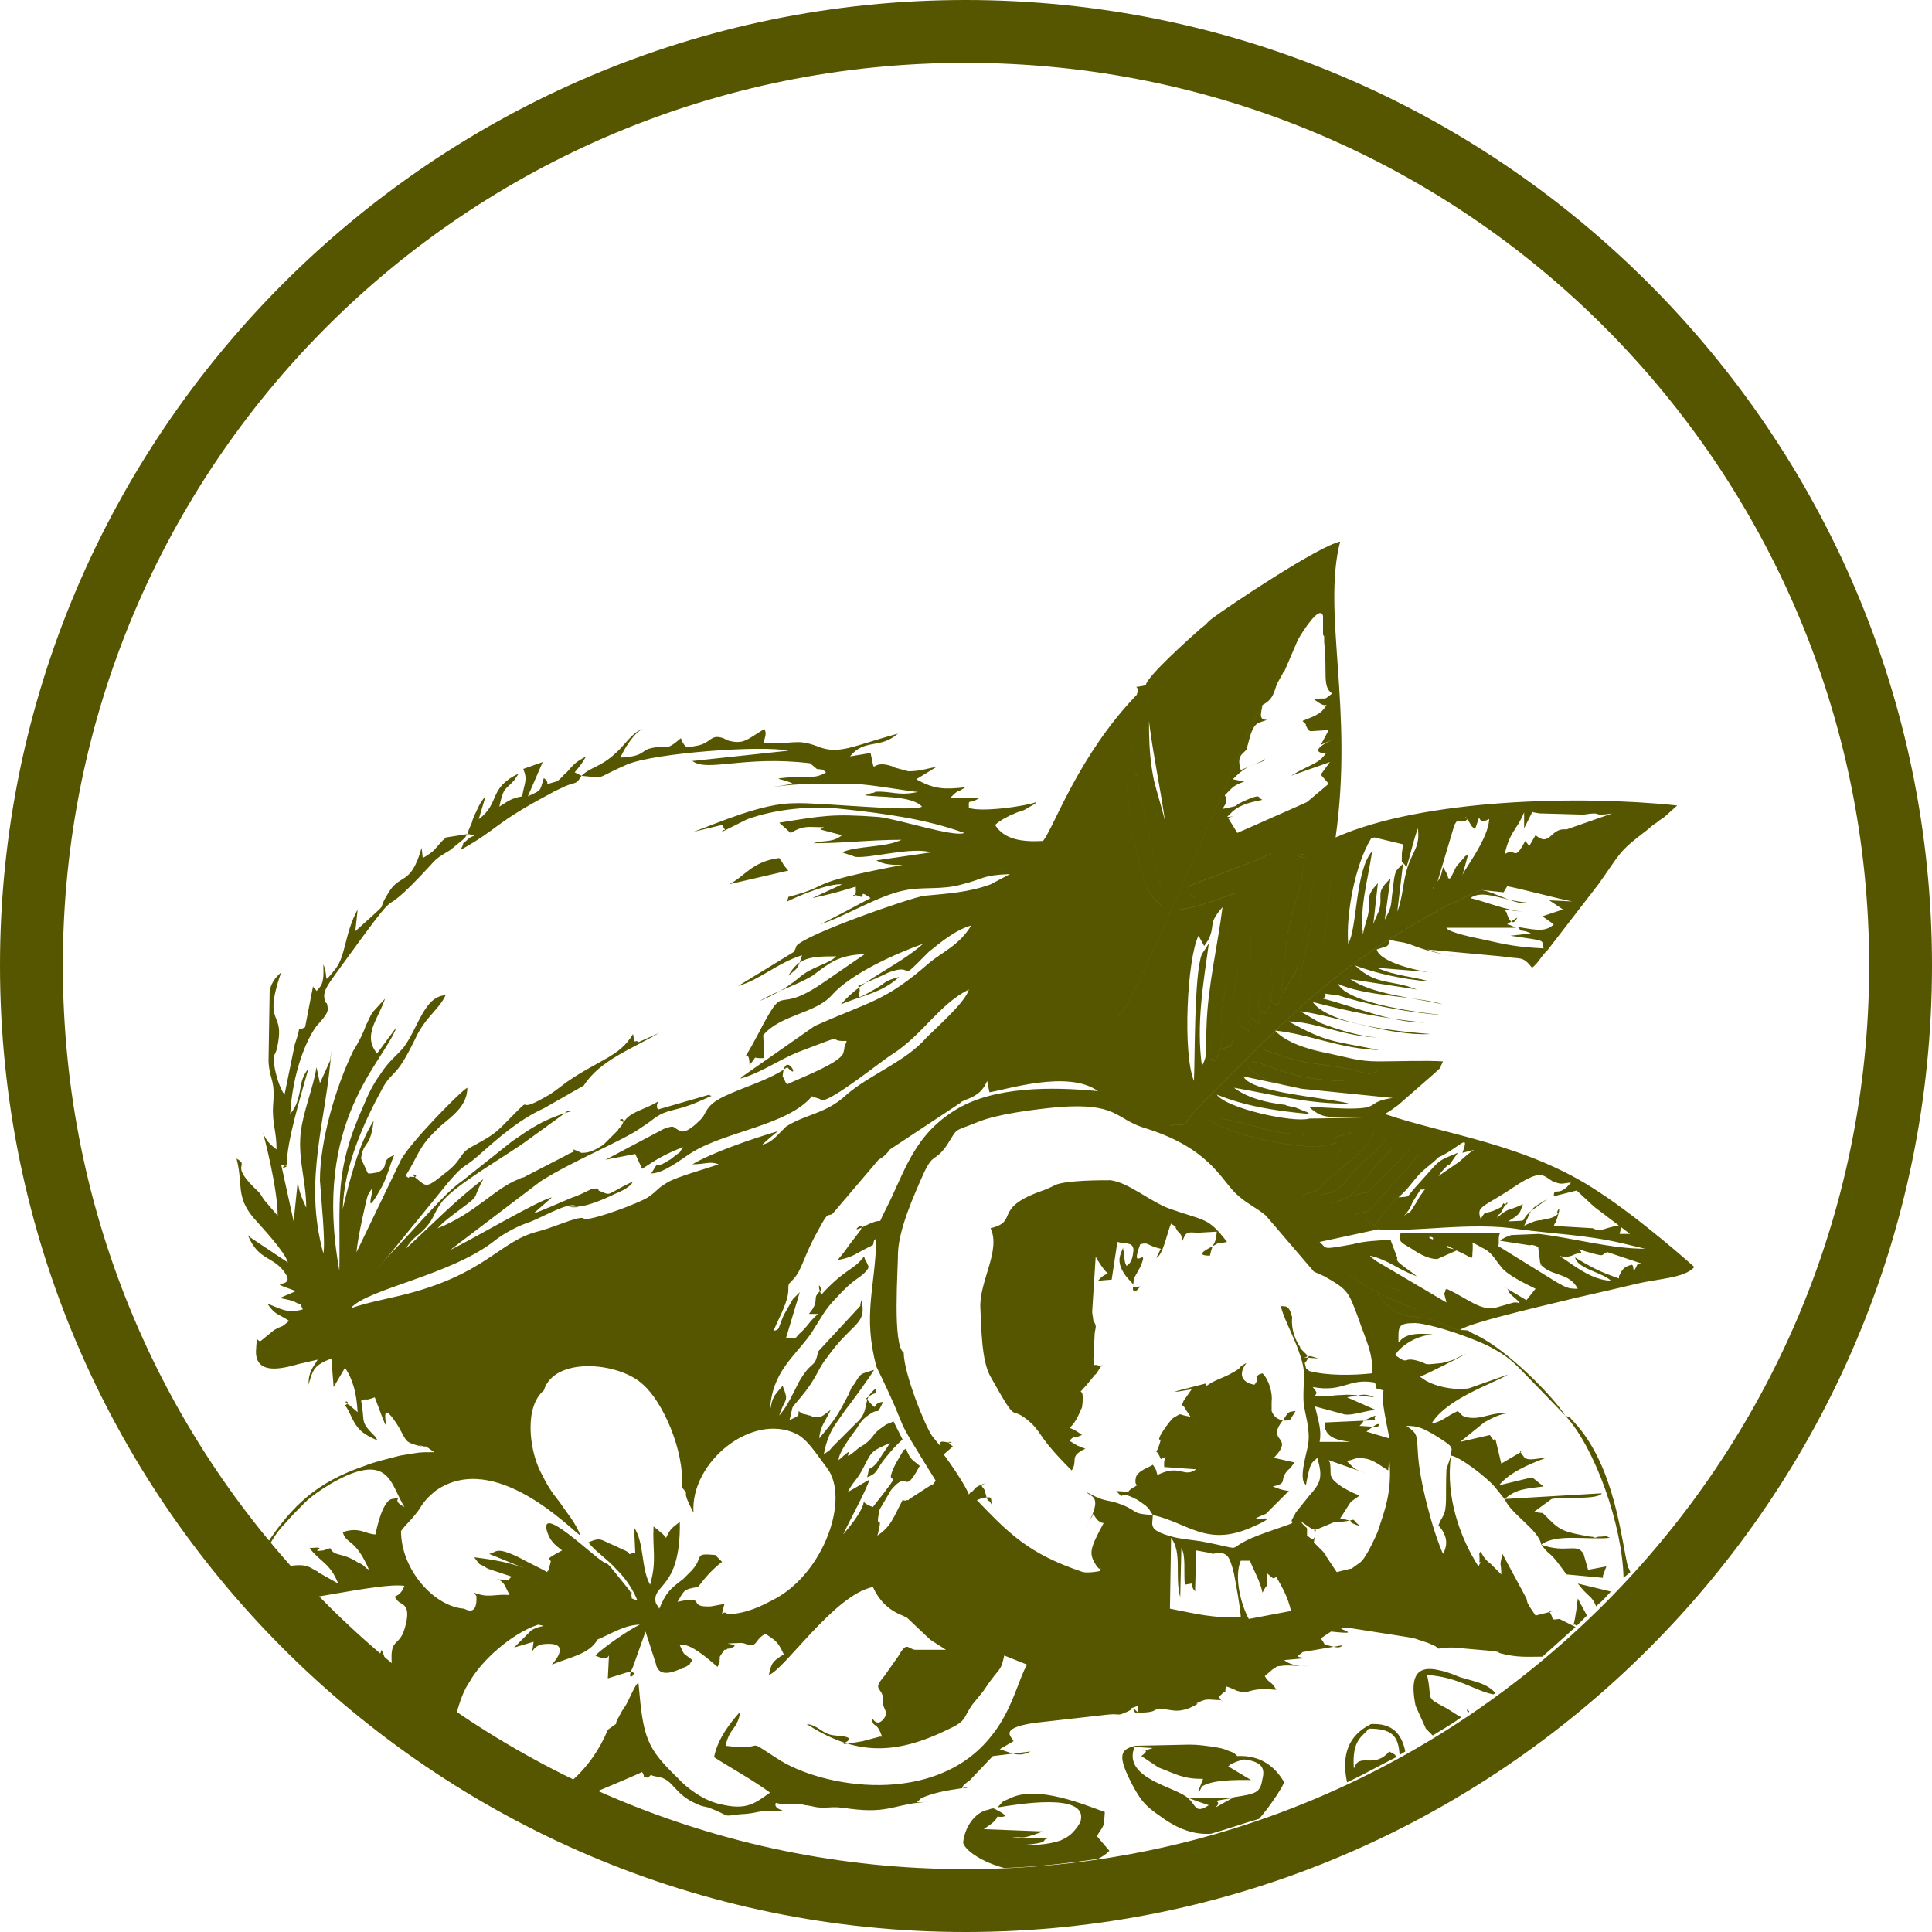 <?xml version="1.0" encoding="UTF-8"?>
<!DOCTYPE svg PUBLIC "-//W3C//DTD SVG 1.1//EN" "http://www.w3.org/Graphics/SVG/1.1/DTD/svg11.dtd">
<!-- Creator: CorelDRAW X7 -->
<svg xmlns="http://www.w3.org/2000/svg" xml:space="preserve" width="46.373mm" height="46.373mm" version="1.1" style="shape-rendering:geometricPrecision; text-rendering:geometricPrecision; image-rendering:optimizeQuality; fill-rule:evenodd; clip-rule:evenodd"
viewBox="0 0 1691 1691"
 xmlns:xlink="http://www.w3.org/1999/xlink">
 <defs>
  <style type="text/css">
   <![CDATA[
    .fil0 {fill:#565600;fill-rule:nonzero}
   ]]>
  </style>
 </defs>
 <g id="Layer_x0020_1">
  <g id="_3120038471024">
   <path class="fil0" d="M845 0c234,0 445,95 598,248 153,153 248,364 248,597 0,234 -95,445 -248,598 -153,153 -364,248 -598,248 -233,0 -444,-95 -597,-248 -153,-153 -248,-364 -248,-598 0,-233 95,-444 248,-597 153,-153 364,-248 597,-248zm559 286c-143,-143 -340,-231 -559,-231 -218,0 -416,88 -559,231 -143,143 -231,341 -231,559 0,219 88,416 231,559 143,143 341,232 559,232 219,0 416,-89 559,-232 143,-143 232,-340 232,-559 0,-218 -89,-416 -232,-559z"/>
   <path class="fil0" d="M233 1352l2 2c4,-8 9,-15 14,-20 6,-7 12,-13 18,-19 9,-9 34,-25 50,-28 25,-5 27,16 37,32 -14,-7 2,-9 -11,-7 -9,2 -14,30 -14,29 0,0 0,2 0,2 -9,0 -14,-7 -29,-2 3,11 11,5 23,33 0,0 -1,-1 -2,-1 -1,-1 -2,-2 -2,-2 -1,-1 -4,-3 -5,-3 -15,-10 -21,-5 -25,-13l-6 2c-15,2 8,-4 -12,-2 9,12 18,13 25,31l-16 -9c-1,0 -2,-2 -3,-2 -6,-3 -8,-7 -26,-4 0,0 0,1 0,2l0 0c8,8 16,17 24,25 30,-5 65,-12 79,-10 -5,13 -12,6 -6,13 3,4 13,2 6,25 -5,16 -13,7 -11,31 -10,-7 -3,0 -9,-13 -1,3 -2,5 -2,7 21,18 44,35 67,51 3,-12 7,-23 12,-30 10,-18 36,-42 60,-50 18,-12 42,-11 66,-9l-48 9c25,4 17,8 36,6 -10,0 -1,-1 -2,7 12,-5 24,-13 37,-13 -9,4 -32,20 -39,27 9,4 10,3 12,0l-1 20 16 -5c16,-4 -3,13 6,-5l11 -31 9 28c2,11 12,9 21,5 1,0 2,0 3,-1 0,0 1,-1 2,-1 8,-5 0,2 6,-6 -10,-8 -6,-3 -11,-13 -15,-3 5,7 -7,-3 -18,-15 -13,-12 -15,-23 17,-4 32,4 53,4 23,-1 33,-5 44,12 9,6 11,7 16,18 -10,6 -11,8 -13,18 14,-5 57,-70 91,-77 5,11 13,20 26,25l4 2c3,5 0,2 6,6 13,10 64,25 79,27l20 8c-7,11 -13,40 -31,62 -49,63 -149,46 -188,20 -31,-20 -6,-6 -45,-11 4,-17 10,-13 13,-30 -9,10 -20,24 -23,40 14,9 34,20 49,31 -13,9 -20,16 -44,10 -14,-3 -29,-14 -37,-23 -27,-26 -30,-35 -34,-81 0,-8 -9,14 -11,17 -3,5 -3,4 -6,10 -7,12 3,2 -10,12 -7,17 -18,33 -32,45 7,3 14,7 20,10 14,-6 29,-12 42,-18 4,6 -2,3 5,5 6,-5 -1,-2 8,-1 15,2 14,15 35,24 4,2 6,2 10,3 21,8 11,8 27,6 19,-1 11,-3 32,-3 15,0 -3,0 0,-7 9,2 12,1 20,1 6,0 0,0 6,1 7,1 -10,-2 6,1 12,3 15,-1 32,2 37,5 40,-5 72,-6 -20,1 -10,0 -9,-3 11,-5 23,-7 37,-9 13,-3 -12,6 6,-7l20 -21 33 -4c-10,5 -15,2 -27,-2l12 -7c0,-3 -15,-11 18,-16l62 -7c15,-2 9,2 20,-3 10,-5 -5,0 9,-5l0 4c0,9 -9,-8 0,2 17,0 13,-3 18,-3 9,-1 14,4 27,-1 15,-7 1,-2 8,-5 8,-4 9,-2 20,-2 3,4 -1,-1 -1,-1 -4,-8 -6,4 0,-3 8,-8 3,2 5,-8 4,1 10,4 10,4 1,0 3,1 4,1 1,0 1,0 2,0 6,0 7,-4 28,-2 -4,-8 -6,-5 -10,-12l7 -6c6,-3 0,-2 8,-3 6,-1 19,1 27,0 -9,1 -19,0 -25,-5l22 -2c-17,0 -7,-3 -6,-5l35 -6c-1,1 -2,3 -9,1 -11,-3 -3,2 -10,-7l9 -6c36,4 -8,-5 17,-3l51 8c1,0 2,1 2,1 1,0 2,0 3,0l12 4c9,4 5,2 9,5 4,-1 8,-1 13,-1l34 3c12,2 2,0 7,2 15,4 24,3 37,3 10,-9 20,-18 29,-26l-14 -7c-2,0 -5,1 -6,0 -3,-11 -7,-4 5,-8l-20 5 -6 -9c0,-1 -1,-2 -1,-2l-1 -4 -21 -39c-3,13 -1,6 -1,18l-9 -9c-1,-1 -5,-3 -9,-11 -2,2 -1,1 -1,7 -1,7 4,-4 -1,6 -16,-25 -29,-61 -24,-97 8,1 31,19 38,27l8 10c0,-1 0,1 1,1 10,-9 19,-9 34,-11l-10 -8 -29 7c9,-11 25,-18 41,-24 -5,0 -12,2 -16,1 -5,-2 0,2 -4,-3 -7,-10 -2,-1 0,-4 -1,0 -2,1 -2,1l-17 10 -5 -21c-3,-2 1,5 -5,-4l-26 6 21 -17c7,-4 13,-7 20,-8 -12,-1 -20,4 -29,4 -2,0 -7,0 -10,-2l-4 -4c-11,5 -13,9 -23,11 13,-22 54,-35 67,-43l-34 12c-9,2 -31,0 -43,-10 7,-3 33,-16 40,-20 -10,4 -8,5 -21,8 -1,0 -9,1 -11,1 -4,0 -2,0 -7,-2 -18,-6 -9,4 -23,-6 6,-9 19,-17 33,-18 -26,-3 -28,6 -30,7 0,-14 -1,-17 15,-17 16,1 56,15 69,23 15,8 21,16 33,28l29 30c26,28 50,96 51,142 2,-2 4,-3 6,-5 -1,-2 -1,-3 -2,-4 -6,-23 -11,-88 -47,-127 -6,-6 -1,-3 -8,-6 -10,-16 -50,-57 -77,-70 -13,-6 -3,-4 -15,-5 -8,-1 -11,-3 -19,-7 -18,-8 -32,1 -48,-18 -1,0 -2,-1 -2,-3 -1,-2 -2,-2 -3,-3 14,2 25,5 34,13 -11,-3 -48,-20 -59,-31 13,-7 34,8 45,15 -20,-8 -10,0 -15,-17 12,3 22,9 31,13l20 10c0,0 1,1 1,1l3 3c-3,8 1,4 0,0l-61 -36c-8,-6 -2,-1 -6,-5 17,4 24,12 41,18 -2,-2 -7,-5 -12,-9 -7,-5 -5,-6 -5,-7l-6 -16c-12,1 -22,1 -33,4 -28,5 -22,4 -29,-2l51 -11c0,-9 -1,-9 5,-18 2,-4 3,-5 6,-7 8,-5 -3,-1 7,-3 9,-8 11,-12 18,-20 7,-7 10,-8 17,-15l-5 4c-16,15 -40,39 -51,56 -9,-8 -9,-1 -6,-15 0,0 32,-46 45,-47l-36 40c-11,13 -5,7 -20,12 3,-17 3,-16 23,-38 6,-6 18,-21 26,-22 -1,5 -28,31 -31,34 -13,11 -1,4 -18,9 5,-25 32,-43 32,-41 1,-1 -13,14 -20,23 -17,22 -17,20 -32,25 3,-20 0,-11 11,-23l25 -28c8,-8 3,-8 11,-7 -2,8 -16,19 -23,25 -5,5 -7,8 -12,14 -9,9 -10,9 -22,12 5,-21 10,-22 23,-34 7,-8 16,-19 24,-22 -2,10 -19,24 -26,30 -31,24 -14,19 -37,26 6,-27 23,-28 30,-37 10,-15 -4,13 0,-4l2 -6c5,-6 7,-5 12,-6 -2,-1 3,-3 -7,0 -25,6 10,5 -20,10 -18,3 -82,-9 -100,-24 3,-2 -3,-3 11,-2l72 15c0,-1 1,0 2,1 -28,0 -48,-10 -73,-14 8,-8 -13,-13 21,-7 18,4 14,6 40,8 11,1 12,4 16,-1 -14,4 -73,-9 -81,-21 25,10 49,14 81,17 -1,-1 -2,-2 -3,-2l-10 -4c0,0 -7,-1 -8,-2 -17,-2 -33,-6 -45,-15 35,6 63,14 101,14 -12,-4 -64,-8 -84,-17 -8,-4 -7,-5 -9,-7l52 11c-11,-1 -19,-4 -28,-7 -4,-2 -7,-2 -12,-6 -9,-6 -6,-3 -10,-13 14,3 27,9 42,12 14,4 28,4 44,7 -47,-1 -57,-12 -80,-17 13,-14 -3,-1 10,-7 7,-2 11,1 19,4 13,4 67,10 82,10 -7,7 -14,2 -25,0 -37,-8 -31,-1 -78,-18 9,-10 -13,-10 18,-7l41 11c-16,-3 -37,-9 -47,-20 30,3 57,16 91,17 -39,-8 -45,-6 -79,-25 23,0 50,14 80,14 -15,0 -38,-7 -53,-13l-17 -10c34,5 79,22 114,20 -26,-2 -89,-8 -103,-28 35,9 60,14 98,18 -30,0 -61,-14 -89,-21 8,-6 -9,-5 13,-3 3,1 42,14 98,18 -22,-2 -89,-10 -98,-28 23,11 70,11 92,18 -28,-6 -62,-9 -81,-22l58 9c-22,-9 -35,-3 -54,-21 19,7 41,12 65,14 -9,-3 -20,-4 -31,-7 -5,-1 -10,-3 -15,-5l49 4c-8,0 -46,-8 -49,-20l9 -3c8,-7 -10,-7 15,-3 9,2 17,8 46,12 -9,-1 -17,-3 -26,-6l65 6c18,3 18,-1 27,10 7,-6 6,-8 14,-16l-4 -1c-22,-1 -32,-3 -54,-8 -5,-1 -30,-6 -31,-10l61 0c0,0 -6,-3 -8,-3l9 -6c0,0 -4,11 -9,-3 0,-2 -2,-3 -3,-4l17 2c-17,-2 -30,-8 -46,-12 11,-8 27,2 50,4 -9,3 -28,-9 -40,-11 -8,2 -12,5 -20,9 -8,3 -12,5 -20,10 -90,49 -130,93 -198,161 -32,30 -12,24 -35,26 6,-25 41,-56 60,-75l33 -30c8,-8 8,-9 18,-16 7,-5 11,-6 11,-13l3 -47 -12 54 -2 -20 1 -11c0,7 1,15 -1,22l-12 20c0,-53 3,-61 15,-103 0,-1 1,-2 1,-3 4,-17 4,-10 -3,-14 17,14 -2,-15 4,7 3,10 -8,36 -12,56 -5,26 -4,50 -8,63 0,1 -1,4 -2,5 -3,-3 -8,-1 -8,-17 0,0 3,-15 3,-16 0,6 1,18 0,23 -2,17 -7,17 -7,17 0,-1 -1,-2 -2,-2 0,-1 -1,-2 -1,-3 -9,-20 3,13 -2,-6 -3,-10 -1,-26 2,-34l-1 54c-12,-10 -3,1 -9,-12 -6,-11 -4,-61 2,-69l-2 88c-10,-8 -10,-6 -13,-31 -1,-15 -2,-18 3,-25 0,15 -4,22 -4,36 1,43 -1,29 -10,36l1 -66c6,10 0,20 -1,36 0,16 3,26 -6,40 -6,-8 -1,9 -6,-13l1 -30c3,-26 7,-93 23,-104 -17,5 -27,11 -48,14 5,-11 -7,-9 13,-13 -2,1 5,7 -4,0l-2 -4c0,-1 0,-2 -1,-3 15,-10 66,-32 74,-29 -1,0 -7,3 -11,5l-63 24c9,-25 12,-13 20,-24l14 -16c0,0 1,-1 1,-2 1,-3 14,-7 19,-9l51 -23 -61 27 -8 -13c0,-1 10,-2 -1,-1l5 -5c7,-6 16,-8 26,-10 -5,-2 0,-6 -16,1 -13,6 0,3 -19,7 3,-5 5,-7 2,-12 8,-8 7,-8 17,-12l-10 -2c10,-10 13,-11 27,-16 0,-1 0,-1 0,-1l1 -1c0,0 -1,0 0,1l-21 9c-4,-13 2,-14 5,-18l3 -11c4,-14 8,-12 15,-15 -8,0 -5,-6 -4,-13 -1,1 -6,11 -9,17 -22,50 -104,244 -116,255 -9,-12 3,-26 12,-49 23,-54 30,-50 22,-70l-18 -85c2,4 20,95 20,107 -15,-11 -16,-29 -24,-58 -2,-8 -2,-9 -3,-20 -4,-33 -6,-56 -6,-95 12,10 6,1 10,17 0,0 0,13 1,15 0,5 2,19 2,29 -6,-6 -2,-4 -4,-17 -2,-19 -4,-33 3,-55 -51,53 -72,115 -82,128 -18,1 -34,-1 -42,-14 4,-4 12,-8 17,-10 4,-2 7,-2 10,-4l7 -4c1,-1 2,-1 2,-2 -11,4 -49,9 -59,5 0,-9 -1,-2 10,-9l-26 0c8,-8 4,-3 13,-9 -18,2 -27,2 -43,-7l18 -11c-10,2 -15,4 -25,4l-11 -3c-1,0 -1,-1 -2,-1 -22,-8 -15,11 -20,-12l-18 3c13,-16 26,-6 42,-20 -40,11 -52,19 -71,11 -19,-7 -21,-1 -46,-3 -1,-3 3,-7 0,-12 -15,9 -18,14 -32,10l-4 -2c-12,-4 -10,5 -25,7 -9,2 -8,0 -11,-4l-1 -3c-15,13 -11,5 -27,9 -8,2 -5,7 -26,8 4,-9 13,-23 20,-25 -9,2 -16,14 -24,21 -14,13 -22,12 -30,20 23,2 10,3 40,-10 24,-10 118,-17 141,-12l-84 9c13,10 45,-5 103,2l6 5c8,1 4,0 8,3 -10,6 -15,3 -28,4 -25,2 -9,1 -1,6l-19 3c26,-4 47,-3 71,-3 15,0 57,8 58,7 -18,4 -24,-1 -38,0 -1,1 -2,1 -3,1l-6 2c12,2 41,0 50,10 -9,5 -90,-4 -112,-3 -28,0 -66,17 -88,25l25 -6c5,8 1,2 0,6l22 -11c25,-9 56,-12 83,-9 38,4 74,9 107,21 -9,4 -57,-12 -75,-14 -41,-3 -49,-1 -87,5l10 9c12,-7 15,-5 29,-5 -1,1 -2,1 -3,2l19 5c-9,7 -16,4 -25,7 28,0 49,-3 77,-3 -14,7 -39,5 -52,11 1,0 2,1 3,1l9 3c15,1 49,-9 66,-4l-48 7c7,4 15,4 23,4 -90,17 -58,17 -100,28l-1 4c10,-5 36,-16 48,-15l-26 12c19,-4 28,-7 38,-10 0,1 0,2 0,2 1,11 -7,3 2,6 9,4 -2,-7 11,2 -13,7 -32,17 -44,23 22,-7 52,-26 75,-30 15,-3 32,0 49,-5 20,-5 17,-8 42,-9l-17 9c-19,7 -37,8 -58,10 -10,1 -105,34 -112,44l-1 3c-1,1 -1,2 -1,2l-49 30c20,-6 34,-20 56,-27 -4,13 -4,11 -12,18 9,-16 19,-17 42,-17 -7,7 -22,9 -33,19 -11,9 -22,15 -34,20 15,-9 31,-13 46,-22 15,-11 22,-18 46,-19l-35 24c-47,33 -32,-5 -59,47 -18,34 -7,6 -7,26 9,-10 0,-5 13,-6l-1 -20c15,-18 46,-19 60,-35 17,-19 55,-36 80,-45 -24,21 -52,30 -72,53 19,-8 36,-10 51,-24 -14,4 -10,4 -20,10 -26,15 -10,4 -16,-2 9,-4 19,-8 27,-12 22,-8 10,7 25,-8l10 -10c10,-8 23,-19 37,-23 -10,17 -25,23 -37,33 -39,34 -51,33 -100,55l-63 44c0,-1 -1,1 -2,2 18,-5 33,-16 50,-23 50,-19 22,-9 43,-10 0,1 -2,5 -2,6 0,0 0,1 0,1l-1 4c-4,9 -39,22 -49,27 0,0 -1,-1 -1,-1l-3 -6c2,-25 17,6 4,-8 -15,11 -37,17 -54,25 -15,7 -16,12 -20,19l-2 2c-3,3 -12,12 -17,10 -8,-3 -4,-6 -15,-2l-51 27 26 -5 6 13c12,-8 22,-14 36,-19 -6,8 1,1 -9,9 -5,4 0,0 -6,4 -12,7 -5,-3 -13,10 11,0 27,-13 35,-18 30,-19 85,-24 106,-50 36,6 -22,-6 7,3 0,1 0,1 1,1 9,1 53,-35 63,-41 26,-17 40,-43 66,-56 -3,11 -27,32 -37,42 -18,21 -49,32 -70,50 -18,17 -36,17 -53,28l-8 8c-1,1 -1,1 -2,2 -5,4 -5,4 -11,6 3,-3 10,-9 14,-12 -24,7 -58,19 -75,29 12,0 15,-3 23,0 -11,4 -37,11 -45,16 -10,6 -7,6 -17,13 -8,5 -45,19 -55,19l-2 -1c-6,-1 -27,9 -40,12 -34,9 -45,38 -120,56 -17,4 -28,6 -43,11 14,-17 89,-29 127,-60 8,-6 19,-12 31,-16 10,-4 31,-16 38,-14 12,3 -17,1 2,1 9,0 25,-7 33,-11 5,-2 14,-6 16,-11 -25,12 -18,13 -30,8 -1,-1 2,-3 -7,-1 -2,1 -12,6 -16,7 -12,5 -25,11 -34,14l16 -14c-11,2 -70,37 -89,46l79 -60c28,-18 73,-36 88,-47 13,-8 13,-12 30,-16 13,-3 23,-8 32,-12 -1,0 -2,0 -2,-1l-45 13c-1,-1 -1,-2 -1,-2 0,0 0,-1 0,-2l1 -3c-11,7 -25,9 -30,18 -9,-2 4,-6 -2,3 -3,4 -3,3 -3,4l-13 13c-8,5 -12,7 -19,7 -2,-1 -7,-3 -7,-3 0,0 0,-2 0,2 -7,3 -6,3 -10,5l-31 16c-5,3 -1,0 -7,3 -21,8 -38,30 -71,43 6,-7 18,-15 27,-22 9,-7 4,-5 13,-21 -25,19 -45,40 -68,61 7,-11 11,-11 18,-19 7,-8 7,-13 13,-21 10,-15 60,-43 77,-56l29 -21c7,-5 3,-4 10,-4 -26,7 -38,16 -54,27l-44 35c-14,9 -44,45 -60,61 -5,5 -12,14 -17,20l66 -81c15,-17 11,-10 25,-22 18,-16 36,-32 58,-42l35 -20c14,-22 42,-32 66,-46l-18 8c-4,-3 -3,4 -5,-7 -12,20 -29,22 -58,42 -4,3 -9,7 -15,11l-9 5c-19,10 -7,-3 -20,10 -18,18 -16,18 -38,30 -12,6 -9,11 -21,21 -21,17 -19,15 -29,7 -8,-7 7,0 -4,-1 -4,-1 0,3 -5,-1 11,-17 11,-25 27,-40 8,-9 27,-18 27,-37 -5,2 -50,48 -58,63l-39 81c1,-13 9,-48 10,-50 12,-22 -9,31 12,-7 5,-9 7,-19 11,-28 -13,5 -3,9 -14,15l-6 1c0,0 -2,0 -3,0l-6 -13c2,-16 8,-8 11,-33 -13,20 -21,52 -27,77 1,-37 18,-75 35,-106 9,-16 11,-7 28,-42 9,-20 21,-26 27,-39 -19,1 -24,29 -37,46 -7,8 -13,12 -20,23 -6,8 -11,18 -15,28 -26,58 -20,82 -21,144 -24,-132 39,-182 50,-213l-17 23c-13,-16 1,-30 7,-48l-11 12c-3,5 -3,6 -6,12 -2,6 -6,14 -11,22 -15,31 -29,78 -29,113 1,16 5,54 3,64 -18,-65 3,-117 7,-178l-1 9 -9 20 -3 -14c-3,19 -12,39 -14,59 -2,23 5,41 5,64 -4,-9 -8,-17 -7,-27l-4 39 -11 -50c11,-5 -10,0 2,1 9,0 -7,5 3,-1 0,-20 12,-59 19,-84 -9,12 -5,17 -11,32 -3,6 -3,5 -5,8 2,-36 14,-65 23,-77 10,-11 11,-13 9,-20 -1,0 -1,-1 -1,-1 -4,-8 2,-15 9,-25 71,-98 26,-33 83,-95 6,-7 9,-8 17,-13l11 -9c0,0 1,-1 2,-2l2 -3 -19 3c-1,1 -1,2 -2,2 -8,8 -6,9 -18,16l-1 -9c-10,35 -19,21 -30,41 -11,18 6,1 -28,32l2 -19c-12,22 -10,42 -21,54 -10,12 -4,6 -9,-6 0,8 1,16 -4,21 -7,8 2,4 -4,0 0,0 -1,-1 -1,-2l-7 36c-9,5 -2,-5 -9,15l-9 44c-4,-5 -8,-18 -9,-26 -1,-10 0,-7 2,-13 9,-37 -13,-18 4,-68 -3,3 -8,7 -10,16l-1 62c1,17 6,15 4,38 -1,17 3,22 3,39 -5,-4 -9,-7 -12,-15 1,3 13,49 13,73l-12 -14c-5,-8 -3,-5 -9,-11 -21,-21 -3,-18 -15,-25 6,23 -1,33 15,52 7,8 27,29 30,39l-33 -22c0,-1 -1,-1 -2,-2 9,23 23,18 33,34 9,14 -22,4 9,15l-14 6c4,1 11,2 14,4 8,4 2,-2 6,6 -14,4 -20,-1 -31,-5 7,10 8,8 19,15 -8,7 -4,3 -13,8l-11 9c-4,4 -4,-9 -5,10 0,25 34,11 41,10l13 -3c-4,7 -8,10 -8,22 4,-14 5,-17 20,-23l2 25 10 -17c7,11 10,22 11,39 -1,-1 -7,-6 -7,-6 -9,-5 3,-4 -4,0 3,4 3,5 6,11 5,10 9,14 23,20 -1,-1 -2,-2 -2,-3 -15,-15 -9,-12 -13,-32 6,-3 1,1 12,-3 22,59 -4,-14 21,26 7,13 6,13 16,16 12,3 -7,-3 6,1 1,0 2,0 2,0l7 5c-14,0 -12,0 -30,3 -11,3 -21,5 -31,9 -41,14 -63,34 -86,69zm646 283c28,-1 55,-4 82,-8 4,-2 7,-4 10,-7l-11 -13c7,-11 6,-7 7,-21 -17,-6 -59,-24 -83,-12 -9,4 -5,2 -11,8 19,-3 78,-13 73,11 0,2 -2,4 -3,6 -4,5 -6,8 -15,12 -12,4 -24,4 -39,4 5,0 24,-1 25,-4 1,-2 2,-1 3,-2l-34 0c15,-3 6,3 30,-6l-52 -2c4,-3 10,-6 12,-11 0,0 15,2 -1,-6 -2,-1 -2,-2 -7,0 -12,2 -21,16 -22,29 2,7 17,17 36,22zm181 -30c14,-4 28,-9 42,-13 8,-9 19,-25 22,-32 -8,-14 -21,-24 -41,-23 -3,-2 0,-2 -9,-5 -4,-2 -7,-2 -11,-3 -8,-1 -14,-2 -22,-2l-47 1c-14,3 -16,9 -3,34 8,15 12,19 25,28 15,11 29,16 44,15zm119 -45c15,-7 29,-15 43,-22 -1,-3 -1,-2 -6,-5 -14,16 -26,0 -31,15 -2,-26 8,-28 13,-35 20,0 26,6 27,23l5 -3c-3,-15 -11,-25 -30,-24 -20,10 -26,27 -21,51zm75 -41c8,-5 17,-10 25,-16 -6,-3 -9,-6 -17,-10 -15,-8 -8,-6 -13,-27 28,2 42,14 58,17l2 -1c-8,-9 -18,-10 -31,-14 -5,-2 -12,-5 -18,-6 -24,-6 -25,11 -21,31l9 20c2,2 4,4 6,6zm31 -20l1 -1c-3,-4 -2,0 -1,1zm95 -76c3,-3 6,-6 9,-9 -1,-2 -4,-7 -8,-15 -4,35 -6,19 -1,24zm17 -17l2 -2c4,-3 7,-7 11,-11l0 0 -29 -7c10,13 12,10 16,20zm-921 -189c9,-30 66,-25 87,-5 17,15 36,57 34,90 7,8 0,1 6,14l4 8c-3,-44 51,-88 90,-69 10,5 17,17 27,30 20,27 -3,91 -45,114 -13,7 -25,13 -42,14 -5,-6 -7,8 -3,-9 -2,0 -11,2 -12,2 -22,1 -2,-10 -29,-4 6,-10 5,-11 18,-13 6,-8 12,-15 21,-22l-6 -6c-21,-2 -8,2 -23,16 0,0 -5,5 -5,5 -12,9 -15,12 -21,26l-3 -5c-4,-17 22,-11 21,-71 -6,5 -8,5 -12,14 -2,-2 -1,-2 -5,-5 -4,-4 -4,-3 -6,-5 -1,21 3,30 -3,51 -8,-14 -5,-37 -14,-50l1 22c-10,2 -1,2 -9,-2 -3,-1 -6,-3 -11,-5 -10,-4 -10,-7 -21,-2 6,8 16,14 24,23 8,8 14,16 19,28l-5 -2c-2,8 0,3 -3,7 -14,-18 -35,-30 -59,-33 8,5 21,13 28,18 -22,12 -23,1 -49,-8l5 4c0,0 1,1 2,1l11 6c-13,11 8,-11 -3,5l-2 3c-6,6 -7,7 -21,3 -8,10 -2,-12 2,5 3,9 -10,12 -17,12 -13,0 -34,-7 -41,-14 -26,-2 -55,-34 -55,-68 7,-9 7,-7 16,-19 4,-7 8,-11 14,-16 52,-37 120,35 127,39 -4,-11 -12,-20 -18,-29 -8,-10 -11,-15 -17,-27 -10,-20 -14,-57 3,-71zm794 57l-4 12c-1,24 1,34 -3,41 -3,6 1,-3 -4,8 7,8 9,16 4,25 -9,-20 -21,-65 -22,-89 -1,-15 0,-16 -10,-23 10,0 14,2 23,7 21,13 16,11 16,19zm-120 -161l9 4c21,12 21,13 30,37 6,18 13,30 12,48 -18,2 -40,2 -55,-2 11,10 40,5 58,5l0 10 7 2c5,27 5,30 5,60 2,22 -1,37 -8,57 -2,8 -7,17 -10,23 -7,12 -6,9 -15,16 -10,8 -12,14 -22,21 -8,5 -17,11 -26,15 -10,4 -20,7 -32,7 -48,1 -46,11 -100,-17 -21,-11 -40,-8 -55,-23 -48,-16 -65,-34 -93,-63l5 -2c9,-1 7,-1 8,6 -4,-8 -2,3 -6,-12 -1,-4 -6,-4 1,-7 -3,1 -6,2 -9,4 -1,1 -3,4 -4,4 0,-1 -1,1 -2,2 -3,-8 -16,-27 -22,-35l8 -7c-11,-8 8,-1 -7,-4 -10,-2 2,11 -11,-5 -6,-8 -25,-55 -25,-73 -10,-7 -5,-72 -5,-88 1,-21 14,-50 22,-68 9,-20 10,-10 21,-26 10,-16 5,-11 27,-20 17,-7 49,-11 70,-13 52,-4 50,10 75,18 56,17 67,44 80,57 9,9 19,13 27,20l42 49zm-921 60c32,-11 44,-20 60,-38 -1,21 -8,23 -20,32 13,-7 11,-4 16,-15 0,0 1,2 1,2 5,10 4,9 -15,18 -12,6 -22,9 -32,14 -3,-4 1,-4 -8,-4l-2 -9zm538 23c35,72 8,29 52,100 -4,5 1,1 -6,5l-17 11c0,0 -1,1 -1,1 -1,0 -1,0 -2,0 0,1 -2,0 -3,0 -8,15 -10,23 -22,31 6,-23 -3,-1 2,-23l10 -17c16,-19 10,7 25,-21 -7,-6 -8,-5 -12,-15 -1,0 -1,1 -2,1l-7 12c-14,28 14,-5 -20,38 -18,-6 5,-12 -26,24 6,-13 20,-38 23,-48l-19 11c5,-10 8,-10 14,-22 7,-14 7,-14 23,-21l-12 18c-11,11 -4,-4 -8,12 10,-4 7,-6 16,-17 5,-6 9,-11 15,-16l-8 -16c-3,2 -6,2 -8,4 -12,8 -7,8 -17,16l-5 3c-22,19 3,-8 -18,11 0,-7 11,-21 16,-28 3,-5 5,-8 11,-12 10,-7 5,3 12,-11 -12,1 -2,11 -15,-3 12,-9 8,0 9,-9 -14,10 -4,19 -18,31l-20 20c-5,6 -3,3 -8,7 4,-21 11,-27 19,-39 4,-5 21,-28 25,-35 -12,4 -11,2 -17,12l-3 4c0,1 -2,4 -2,5 -10,19 -11,21 -26,39 1,-11 5,-14 10,-25 -8,6 -8,7 -15,6 0,0 -1,0 -1,0 -1,-1 -2,-1 -2,-1 -1,0 -3,-1 -4,-1 -2,-1 -1,1 -6,-3 0,5 0,4 -8,8 4,-15 0,-8 9,-19 16,-19 15,-25 24,-36 22,-31 35,-28 30,-50 -1,3 -1,4 -1,5l-37 40c-3,16 -5,6 -17,27 -5,10 -10,21 -17,29 5,-16 9,-11 3,-26 -8,9 -9,10 -11,22 1,-34 22,-48 36,-68 9,-14 12,-21 22,-31 18,-20 21,-16 28,-26 -1,-4 2,2 -1,-4 0,-1 -2,-3 -2,-4 0,-1 -1,-2 -1,-2 -9,12 -16,10 -37,33 0,0 -1,-1 -1,-2l-1 -3c-1,-7 2,1 2,1 -10,8 0,8 -11,21l8 0c-8,7 -9,11 -17,18 -4,5 -3,3 -5,3 -1,0 -1,0 -6,0l12 -40c-3,3 -3,3 -6,6l-8 14c-6,14 -3,12 -9,14 3,-8 9,-18 12,-29 2,-8 0,-10 2,-13 6,-10 -7,8 3,-3 8,-8 9,-20 22,-43 10,-19 8,-11 13,-15l40 -47c4,-2 8,-6 10,-9l62 -41c0,-1 2,-1 3,-2 9,-3 16,-7 20,-17l2 10c14,-2 69,-20 95,-1 -41,-4 -91,-4 -124,16 -38,23 -45,55 -62,88 -9,17 2,4 -18,14 -17,9 2,-7 -4,4l-10 13c-4,6 -6,8 -10,13 9,-2 12,-3 19,-7 16,-9 11,-4 13,-10 0,-1 1,-1 2,-2 -1,44 -12,66 0,112zm291 -374c6,-14 -1,-13 12,-28 -4,33 -13,69 -14,105 -1,18 2,23 -4,34 -5,-36 1,-71 6,-107 -1,1 -2,3 -2,3l-4 6c-7,17 -6,93 -7,111 -10,-24 -6,-107 4,-127l5 9 4 -6zm173 -63c4,-12 5,-20 10,-34 2,16 -4,19 -9,34 -4,12 -4,26 -9,39l5 -42c-7,7 -7,5 -9,23 -2,14 0,13 -7,26l5 -36c-14,13 -6,14 -10,28l-4 9c0,1 -1,2 -1,3l4 -36c-12,13 -6,14 -8,24 -1,8 -4,13 -5,21 -3,-25 4,-46 8,-73 -15,17 -13,68 -21,81 -2,-26 6,-69 20,-92 4,-5 -3,1 3,-1l25 6 -1 8c0,12 -1,4 4,12zm49 7l5 -18c-1,1 -3,1 -3,2l-7 8c-2,3 -3,7 -6,11 -9,-3 5,7 -6,-10 -3,12 -1,6 -5,13 0,1 -2,3 -2,4 -2,5 -2,-3 0,3l17 -57c4,-7 3,-2 7,-3 0,0 1,0 2,0 1,-1 4,-3 4,-3 -3,3 -5,-5 -1,2l3 5c1,1 2,2 3,3 7,-20 0,-4 10,-8 13,-6 2,-6 2,-6 4,17 -21,48 -23,54zm64 -35l-7 12c2,-3 5,2 -2,-7 -10,19 -8,6 -17,11 -12,7 -2,5 -2,5 5,-25 11,-24 18,-41 0,3 0,12 0,14l7 -14c1,0 1,-1 1,0l6 1c0,0 1,0 2,0l36 1c19,-3 5,2 25,-1l-40 14c-14,-2 -14,16 -27,5zm-349 -123c-7,22 -5,36 -3,55 2,13 -2,11 4,17 0,-10 -2,-24 -2,-29 -1,-2 -1,-15 -1,-15 -4,-16 2,-7 -10,-17 0,39 2,62 6,95 1,11 1,12 3,20 8,29 9,47 24,58 0,-12 -18,-103 -20,-107l18 85c8,20 1,16 -22,70 -9,23 -21,37 -12,49 12,-11 94,-205 116,-255 3,-6 8,-16 9,-17 10,-5 10,-12 13,-19l5 -9c0,0 0,-1 1,-1l12 -28c4,-7 19,-31 22,-21l0 16c0,1 1,2 1,2 0,3 0,4 0,5 3,27 -2,39 7,45 -9,7 -3,3 -16,5 3,2 12,10 13,1 -5,12 -11,13 -23,18l3 3c0,0 0,1 0,1l2 4c0,0 2,1 2,1l16 -1 -7 13 11 -5c-34,16 10,13 -5,10 -7,12 -14,11 -32,22l34 -12 -8 11 7 8 -19 16 -51 23c-5,2 -18,6 -19,9 0,1 -1,2 -1,2l-14 16c-8,11 -11,-1 -20,24l63 -24c4,-2 10,-5 11,-5 -8,-3 -59,19 -74,29 1,1 1,2 1,3l2 4c9,7 2,1 4,0 -20,4 -8,2 -13,13 21,-3 31,-9 48,-14 -16,11 -20,78 -23,104l-1 30c5,22 0,5 6,13 9,-14 6,-24 6,-40 1,-16 7,-26 1,-36l-1 66c9,-7 11,7 10,-36 0,-14 4,-21 4,-36 -5,7 -4,10 -3,25 3,25 3,23 13,31l2 -88c-6,8 -8,58 -2,69 6,13 -3,2 9,12l1 -54c-3,8 -5,24 -2,34 5,19 -7,-14 2,6 0,1 1,2 1,3 1,0 2,1 2,2 0,0 5,0 7,-17 1,-5 0,-17 0,-23 0,1 -3,16 -3,16 0,16 5,14 8,17 1,-1 2,-4 2,-5 4,-13 3,-37 8,-63 4,-20 15,-46 12,-56 -6,-22 13,7 -4,-7 7,4 7,-3 3,14 0,1 -1,2 -1,3 -12,42 -15,50 -15,103l12 -20c2,-7 1,-15 1,-22l-1 11c8,-11 10,-50 17,-74 3,-9 8,-14 9,-20l-13 55c4,3 6,0 9,-5 -3,16 -2,14 3,22l5 -47c-1,3 -2,8 -4,12l17 -42 -12 53c16,-14 8,-27 24,-57l-18 54c-9,10 -3,-18 -10,30 -1,5 -2,10 -3,15 -1,8 -2,5 1,9l-1 -30c-14,16 -5,22 -13,38 0,7 -4,8 -11,13 -10,7 -10,8 -18,16l-33 30c-19,19 -54,50 -60,75 23,-2 3,4 35,-26 68,-68 108,-112 198,-161 8,-5 12,-7 20,-10 8,-4 12,-7 20,-9l19 2c4,-7 4,-5 1,-6 0,0 0,0 -1,0 16,3 41,10 60,14l-20 -1 12 8 -18 6 10 7c-8,8 -19,4 -34,2 2,1 3,0 4,2 1,3 2,0 10,4l-18 2c33,5 27,3 29,11l4 1 44 -57c20,-28 17,-28 42,-47 4,-3 4,-4 9,-7 2,-2 6,-4 8,-6l10 -9c-84,-9 -223,-6 -299,28 16,-113 -12,-197 4,-259 -19,4 -97,56 -113,68 -6,5 -1,2 -9,8 -9,8 -45,40 -48,49 2,53 17,101 20,152 4,-14 -8,-48 -13,-68 -6,-29 -4,-54 -4,-84 -20,5 -7,-2 -11,9zm365 439l20 -5 14 13c0,0 1,1 1,1l33 25c13,4 1,2 6,-1l-21 0c5,6 4,-1 7,-8 -19,3 -18,7 -26,3l-34 -2c0,0 1,-3 1,-2l2 -5c5,-16 -3,-2 1,-4 -4,5 -13,5 -15,6 -1,0 -2,0 -2,0l-4 1c0,0 -8,3 -9,4 8,-18 5,-14 21,-24l-15 11c-12,10 1,8 -20,9 12,-7 10,-8 13,-15 -15,7 -11,2 -23,12 1,-1 2,-4 2,-3 1,0 3,-4 4,-6 5,-10 4,1 0,-4 -7,10 11,-4 -5,5 -12,6 -10,0 -15,9 -4,-12 1,-9 32,-30 19,-12 22,-9 28,-5l3 2c8,3 7,2 16,1 -11,14 -15,3 -15,12zm-220 -94l79 8c-21,3 -13,8 -29,9 -13,1 -30,-1 -44,-1 14,13 21,7 50,9 -4,0 -36,1 -50,1 -4,5 -5,2 -16,1 -26,-2 -22,-4 -40,-8 -34,-6 -13,-1 -21,7 25,4 45,14 73,14 -1,-1 -2,-2 -2,-1l-72 -15c-14,-1 -8,0 -11,2 18,15 82,27 100,24 30,-5 -5,-4 20,-10 10,-3 5,-1 7,0 -5,1 -7,0 -12,6l-2 6c-4,17 10,-11 0,4 -7,9 -24,10 -30,37 23,-7 6,-2 37,-26 7,-6 24,-20 26,-30 -8,3 -17,14 -24,22 -13,12 -18,13 -23,34 12,-3 13,-3 22,-12 5,-6 7,-9 12,-14 7,-6 21,-17 23,-25 -8,-1 -3,-1 -11,7l-25 28c-11,12 -8,3 -11,23 15,-5 15,-3 32,-25 7,-9 21,-24 20,-23 0,-2 -27,16 -32,41 17,-5 5,2 18,-9 3,-3 30,-29 31,-34 -8,1 -20,16 -26,22 -20,22 -20,21 -23,38 15,-5 9,1 20,-12l36 -40c-13,1 -45,47 -45,47 -3,14 -3,7 6,15 11,-17 35,-41 51,-56l5 -4c18,-8 28,-23 21,-4l16 -4c-5,-1 -12,6 -19,12l-16 11c-5,4 -13,11 -16,16 -4,5 -4,7 -7,11 -5,8 -2,4 -9,9 8,-9 4,-7 10,-16 8,-13 1,-2 13,-10 14,-10 -1,-2 15,-18 1,0 2,-1 2,-1l7 -10c-20,8 -15,6 -37,30 -9,10 -4,8 -15,9 -10,2 1,-2 -7,3 -3,2 -4,3 -6,7 -6,9 -5,9 -5,18 29,3 83,-7 124,0 30,4 59,5 89,12l21 5c-30,0 -61,-9 -93,-13l-24 1c-1,0 -2,1 -3,1 -2,1 -3,1 -4,2 -1,0 -2,1 -3,2l26 4c6,-3 25,16 39,8 5,-2 9,0 3,-5 0,0 -1,-1 -1,0 30,9 19,5 27,3l30 10c-1,1 -3,0 -4,1 -5,11 -2,0 -5,0 -7,2 -8,4 -11,10 0,0 0,1 0,2 -17,-6 -23,-9 -41,-20 1,1 3,1 3,3 4,9 24,12 31,19 -24,-1 -42,-24 -64,-32l2 16c4,7 -5,-3 4,5 10,7 22,5 29,18 -9,0 -10,-1 -19,-6l-63 -39c19,16 10,3 14,-4l-87 0c-2,7 -1,8 8,13 6,4 15,10 24,10l18 -8c-17,-3 -4,-2 -13,-6 -2,-1 -4,-2 -5,-2 -16,-4 1,-5 -5,0 8,0 24,10 25,10 13,6 10,8 11,-3l0 -4c-7,-14 -6,-3 -6,-3 5,1 9,3 14,6 9,4 11,10 17,17 5,7 22,15 30,19l-8 10 -20 -12c1,1 3,1 4,3 1,5 9,8 10,12 -2,-1 -1,-1 -5,-1l-14 4c-14,5 -27,-8 -45,-16 0,1 -1,0 -1,2 0,1 -1,2 -1,2l2 8c1,4 -3,8 0,0l-3 -3c0,0 -1,-1 -1,-1l-20 -10c-9,-4 -19,-10 -31,-13 5,17 -5,9 15,17 -11,-7 -32,-22 -45,-15 11,11 48,28 59,31 -9,-8 -20,-11 -34,-13 1,1 2,1 3,3 0,2 1,3 2,3 16,19 30,10 48,18 8,4 11,6 19,7 9,-7 90,-25 101,-28 18,-4 35,-8 52,-12 20,-5 43,-5 52,-15 -1,-1 -47,-42 -84,-66 -63,-42 -135,-50 -187,-68 4,-2 8,-5 12,-8l32 -28c8,-8 2,0 7,-10 -15,-1 -40,0 -56,0 -18,0 -25,-3 -44,-7l-41 -11c-31,-3 -9,-3 -18,7 47,17 41,10 78,18 11,2 18,7 25,0 -15,0 -69,-6 -82,-10 -8,-3 -12,-6 -19,-4 -13,6 3,-7 -10,7 23,5 33,16 80,17 -16,-3 -30,-3 -44,-7 -15,-3 -28,-9 -42,-12 4,10 1,7 10,13 5,4 8,4 12,6 9,3 17,6 28,7zm-202 334c6,-9 -3,-12 12,-19 -8,-3 -6,-2 -14,-7 5,-5 3,-2 6,-3l5 -2c-17,-13 -11,3 -1,-22 0,0 1,-2 1,-2 4,-26 -10,-2 10,-27 1,-1 1,-2 2,-2l6 -9c-1,1 1,3 -4,1 -7,-2 -2,6 -4,-5l1 -20c0,-8 3,-8 -1,-14l-1 -7c0,0 0,-1 0,-2l3 -47c15,26 14,7 2,21l12 -1 5 -33c7,2 13,0 14,6 0,1 0,2 0,2 -1,11 -5,12 -6,13 -2,-4 -1,-3 -2,-7 0,-1 0,-4 0,-5 0,0 -1,-2 -1,-2 0,-1 0,-2 0,-2l-2 5c0,1 -6,10 9,25 6,6 -6,5 8,4 0,0 -10,14 -5,-8l5 -9c9,-21 -10,7 0,-20 8,-2 5,1 18,4l-4 8c6,-2 10,-24 13,-30 10,7 0,-2 6,7 1,0 1,1 2,2 0,0 1,1 1,2l1 4c3,-7 3,-8 13,-7l17 -1c-1,13 -3,7 -6,21 -12,0 -6,-4 2,-8 11,-6 -1,-1 13,-4 -17,-22 -19,-18 -50,-29 -17,-6 -36,-23 -52,-25 -9,0 -38,0 -48,4 -4,2 -8,4 -14,6 -41,15 -18,26 -43,32 9,19 -9,45 -9,68 1,20 1,48 9,62 27,48 14,21 36,41 10,10 6,12 35,41zm148 79l8 0c4,10 9,18 11,28 6,-12 4,0 4,-17 7,6 4,4 7,4l1 -1c5,9 10,17 13,30l-37 7c-7,-13 -13,-37 -7,-51zm-39 -9l11 2c1,0 2,0 3,1l8 -1c5,2 7,2 11,18 2,11 5,26 6,38 -23,2 -41,-3 -62,-7l1 -62c10,13 3,34 8,52l1 -43c4,6 2,21 3,32l6 -1c2,8 1,3 3,7l1 -36zm74 -214c2,9 8,20 14,35 10,26 5,25 6,50 1,9 6,23 4,36 -1,7 -7,25 -4,33l2 3c4,-22 5,-19 10,-24 5,17 3,22 -7,33l-12 15c0,1 -2,3 -2,4 -6,8 11,1 -23,13 -46,16 -10,17 -58,8 -6,-1 -18,-2 -25,-4 -22,-6 -17,-10 -17,-19 5,-4 5,-4 0,0 -19,-1 -12,-3 -27,-9 -13,-5 -14,-2 -27,-9l-4 -2c4,5 16,2 -2,34l8 -15c4,8 8,8 9,8 -13,24 -13,27 -6,38 0,0 1,1 1,1 3,4 3,-5 2,3 0,0 -9,2 -15,1 15,15 34,12 55,23 54,28 52,18 100,17 12,0 22,-3 32,-7 9,-4 18,-10 26,-15 10,-7 12,-13 22,-21 0,0 -1,0 -1,0l-12 3 -6 -9c-4,-6 0,0 -4,-6 -5,-8 7,9 -2,-3l-8 -8c2,-17 2,-1 -2,-3l-4 -3c0,-11 1,-3 -6,-13 1,1 10,7 10,7 10,3 -4,3 6,0l12 -5c0,0 1,-1 8,-1 17,-2 6,-4 17,4 -18,-6 1,-3 -18,-7l9 -14c0,0 1,-1 1,-1l7 -5c-12,-5 -2,-1 -9,-4 -7,-4 -1,0 -7,-4 -13,-9 -8,-10 -10,-21 0,0 -1,-1 -1,-2l34 12c-11,-4 -10,-3 -18,-11 1,0 2,-1 3,-1 4,-1 5,-3 15,-1 7,2 13,7 18,10l1 -10c0,-30 0,-33 -5,-60 -3,7 4,34 5,42l-20 -6c15,-12 10,-4 10,-4l-16 -1c7,-7 -1,-2 9,-7 9,-4 2,-1 5,2l-44 2c-1,9 0,4 1,8 4,7 14,8 21,9l-27 0c2,-10 -1,-18 -4,-31l26 7c7,1 17,-3 27,-4l-25 -11c13,-2 15,-4 24,0 -11,-1 -19,-3 -29,-2 -8,0 -12,2 -23,1 1,-3 3,-2 -2,-8 27,5 31,-8 54,-4 0,0 1,1 1,2l0 3 0 -10c-18,0 -47,5 -58,-5 -7,-7 1,11 -4,-7 6,-6 -1,-8 12,-4 -25,-2 -5,1 -11,-4 -1,-1 -3,-3 -4,-4 -1,-1 -1,-1 -1,-2 -9,-13 -7,-26 -7,-26 -3,-12 -6,-9 -11,-10l1 0zm-93 75l3 0 12 -2 -7 10c-3,8 -2,0 2,8l4 6c-13,-2 -6,-4 -15,1 -2,1 -17,21 -11,19 -5,19 -6,3 0,17 8,-3 2,-4 3,7l28 2c-11,8 -14,-5 -34,5l-1 -4c0,0 -1,-2 -1,-2l-2 -3c-2,2 -14,5 -15,12 -2,12 10,0 -2,8 -9,5 2,4 -15,3 9,10 0,-2 17,7 1,0 9,6 9,6 4,4 2,2 6,8 5,-4 5,-4 0,0 31,7 47,28 86,11 37,-16 -15,-1 13,-12l18 -18c0,0 2,-1 2,-2 -7,-1 -9,-2 -14,-4 14,-3 5,-5 13,-14 2,-2 1,0 6,-7l-18 -4c19,-20 -8,-13 8,-33 5,-7 3,-7 11,-8l-5 8c0,0 -12,3 -16,-8 0,0 0,-2 0,-3 0,0 0,-1 0,-1 0,0 0,-1 0,-1l0 -3c1,-7 -2,-19 -8,-25l-3 1c-4,3 -2,2 -2,2 0,1 2,2 -2,7 -12,-2 -14,-10 -7,-19 -10,5 0,2 -15,10 -8,4 -13,5 -20,10 0,-1 -1,-2 -1,-2l-27 7zm-322 291c39,25 73,29 121,6 20,-9 15,-10 24,-23l9 -11c3,-4 4,-6 7,-10 9,-12 9,-9 12,-22 -15,-2 -66,-17 -79,-27 -6,-4 -3,-1 -6,-6l19 18c0,0 1,1 1,1l14 9 -27 0c-7,-1 -7,-8 -15,6l-12 17c-11,13 -2,9 -1,20 0,0 0,1 0,1 0,0 0,1 0,1 -1,7 6,9 0,16 -6,7 -10,-2 -10,-2 1,11 4,2 9,17 -1,0 -2,0 -2,0l-15 4c-40,7 9,-3 -24,-5 -12,-1 -14,-9 -25,-10zm-300 -101c7,7 28,14 41,14 7,0 20,-3 17,-12 -4,-17 -10,5 -2,-5 14,4 15,3 21,-3l2 -3c11,-16 -10,6 3,-5l-11 -6c-1,0 -2,-1 -2,-1l-5 -4c26,9 27,20 49,8 -7,-5 -20,-13 -28,-18 24,3 45,15 59,33 3,-4 1,1 3,-7 -2,-15 2,2 -2,-7l-17 -21c-4,-4 -1,-1 -6,-4 -9,-5 -57,-52 -49,-26 3,9 8,12 13,16 -19,10 -9,7 -10,10l-2 8c0,-1 -1,0 -1,1 -7,-4 -16,-8 -25,-13 -21,-10 -19,-4 -26,-3l32 13c-12,-5 -28,-8 -45,-10 8,10 1,3 12,10l21 7c-6,4 3,4 -14,2 2,0 6,2 8,6l4 8c-14,-1 -18,3 -31,-2l2 3c1,19 -10,11 -11,11zm603 122c13,1 26,0 39,2 12,1 23,4 35,5 1,4 -8,3 6,3 17,2 18,9 16,17 -2,12 -5,13 -25,16l-16 9c8,-8 -10,-4 13,-8l-36 0c8,3 8,3 17,6 -12,8 -11,0 -18,-6 -10,-10 -58,-17 -47,-45l16 1zm-414 -90c8,-3 25,12 33,19 4,-9 1,-2 2,-7 0,0 0,-1 0,-2l4 -6c1,0 2,0 2,0 0,-1 1,-1 2,-1 17,-5 -17,-4 10,-5 5,0 5,2 10,2 5,-1 4,-6 12,-10 -11,-17 -21,-13 -44,-12 -21,0 -36,-8 -53,-4 2,11 -3,8 15,23 12,10 -8,0 7,3zm-186 -710l7 1c-4,2 -4,1 -8,5 -7,6 1,-3 -5,8 34,-19 29,-23 78,-49 5,-3 8,-4 14,-7 10,-4 9,-1 14,-9l-6 -3c4,-5 6,-7 10,-14 -9,5 -10,6 -17,14 -3,2 -5,6 -9,8 -15,4 -3,3 -11,-3 -4,13 -2,10 -14,16l13 -30 -17 6c4,10 1,12 -1,24 -11,2 -13,5 -20,9 4,-18 5,-14 13,-23l4 -6c-27,13 -16,26 -35,40l6 -20c-3,3 -6,8 -8,13 -2,4 -3,6 -4,10l-3 7c0,1 0,2 -1,3zm680 810c-14,0 -5,1 -6,-3 -12,-1 -23,-4 -35,-5 -13,-2 -26,-1 -39,-2 -21,7 3,-3 -10,7l15 10c16,6 21,10 39,10 -11,27 5,-3 -4,9 8,-9 35,-8 46,-8l-20 -12c3,-2 0,-1 7,-4 0,0 6,-2 7,-2zm-618 -118c10,2 2,0 -6,5l-15 15 17 -5c-2,17 -3,3 9,2 21,-2 14,10 7,18 14,-6 33,-9 40,-22 1,-8 -8,-7 2,-7 -19,2 -11,-2 -36,-6l48 -9c-24,-2 -48,-3 -66,9zm846 -110c5,13 30,27 32,40 13,-10 41,-4 60,-6 -6,-3 -1,-1 -10,-1l-3 1c-1,-1 -3,-1 -4,-1 -22,-4 -26,-5 -36,-15 -9,-9 -3,-4 -13,-7l15 -11c8,-2 41,1 44,-5l-85 5zm-1088 -139l2 9c9,0 5,0 8,4 10,-5 20,-8 32,-14 19,-9 20,-8 15,-18 0,0 -1,-2 -1,-2 -5,11 -3,8 -16,15 12,-9 19,-11 20,-32 -16,18 -28,27 -60,38zm906 -335l2 20 12 -54 -3 47c8,-16 -1,-22 13,-38l1 30c-3,-4 -2,-1 -1,-9 1,-5 2,-10 3,-15 7,-48 1,-20 10,-30l18 -54c-16,30 -8,43 -24,57l12 -53 -17 42c2,-4 3,-9 4,-12l-5 47c-5,-8 -6,-6 -3,-22 -3,5 -5,8 -9,5l13 -55c-1,6 -6,11 -9,20 -7,24 -9,63 -17,74zm214 514c10,13 5,2 22,26l32 3c0,0 0,-1 0,-2l3 -8 -16 3 -4 -14c-6,-10 -15,0 -37,-8zm-711 -578l52 -12c-7,-8 -2,-3 -8,-11 -24,3 -31,17 -44,23z"/>
  </g>
 </g>
</svg>
